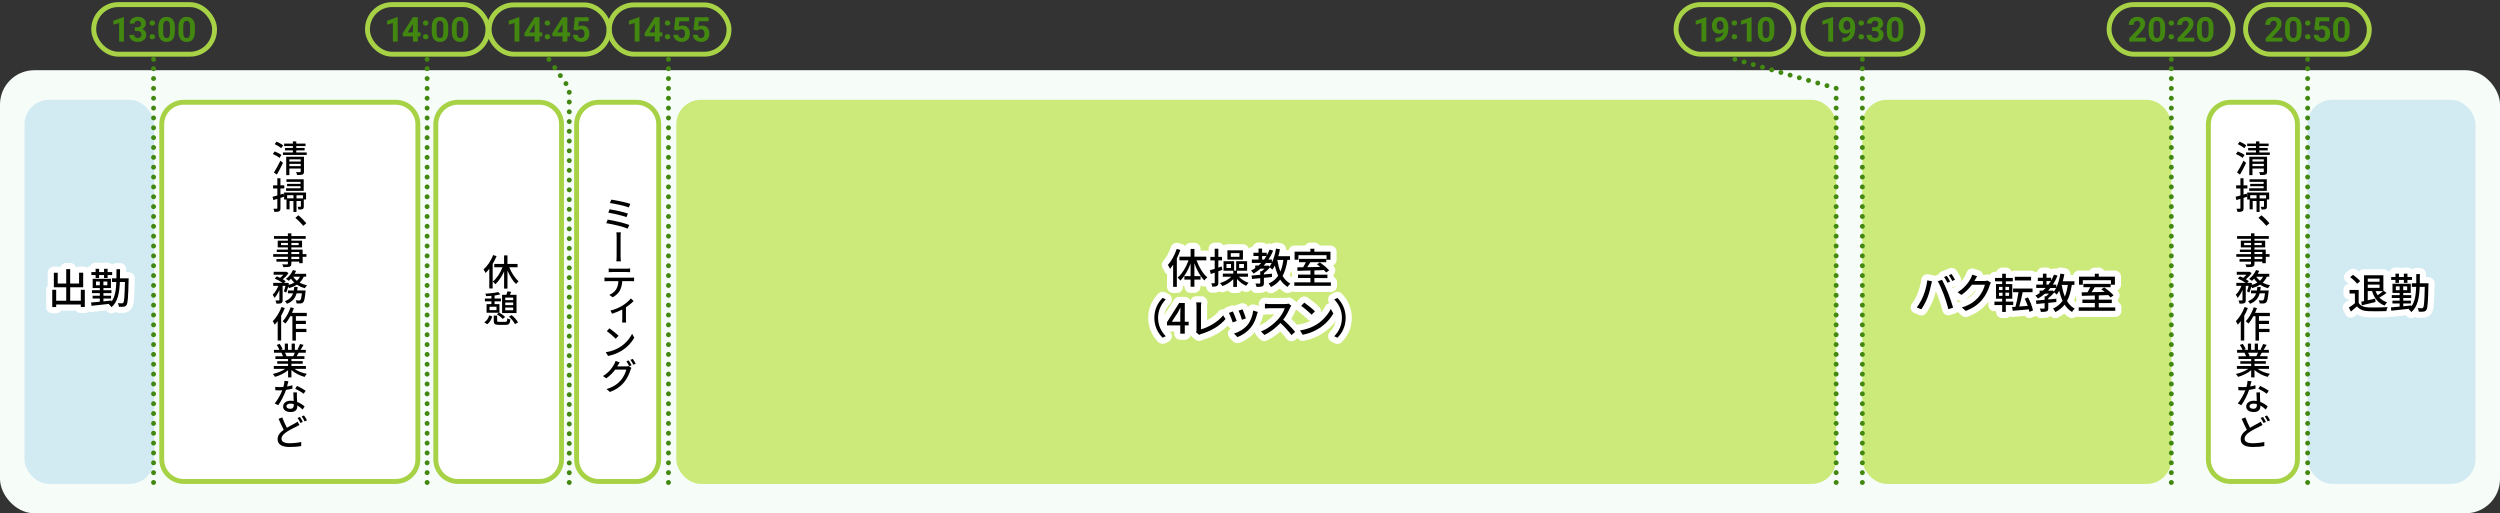 <?xml version="1.0" encoding="UTF-8"?>
<svg xmlns="http://www.w3.org/2000/svg" viewBox="0 0 1020 209.42">
  <rect x="0" y="0" width="1020" height="209.42" fill="#333333" stroke="none"/>
  <defs>
    <style>
      .cls-1 {
        stroke-dasharray: 0 4.02;
      }

      .cls-1, .cls-2, .cls-3, .cls-4, .cls-5, .cls-6, .cls-7 {
        fill: none;
      }

      .cls-1, .cls-2, .cls-3, .cls-4, .cls-5, .cls-7 {
        stroke-linecap: round;
      }

      .cls-1, .cls-2, .cls-3, .cls-4, .cls-6, .cls-7 {
        stroke-width: 2px;
      }

      .cls-1, .cls-2, .cls-3, .cls-4, .cls-7 {
        stroke: #418710;
        stroke-miterlimit: 10;
      }

      .cls-8 {
        fill: #f6fcf8;
      }

      .cls-3 {
        stroke-dasharray: 0 4.02;
      }

      .cls-9 {
        fill: #a7d246;
      }

      .cls-10 {
        fill: #418710;
      }

      .cls-11 {
        fill: rgba(175, 219, 239, .5);
      }

      .cls-4 {
        stroke-dasharray: 0 3.98;
      }

      .cls-12 {
        fill: #ccea7a;
      }

      .cls-13 {
        fill: #fff;
      }

      .cls-5 {
        stroke: #fff;
        stroke-linejoin: round;
        stroke-width: 5px;
      }

      .cls-6 {
        stroke: #a7d246;
      }

      .cls-7 {
        stroke-dasharray: 0 3.91;
      }
    </style>
  </defs>
  <g id="_背景" data-name="背景">
    <rect class="cls-8" y="28.65" width="1020" height="180.77" rx="14" ry="14"/>
  </g>
  <g id="bg">
    <rect class="cls-11" x="10" y="40.73" width="52.85" height="156.7" rx="10" ry="10"/>
    <rect class="cls-11" x="941.51" y="40.73" width="68.49" height="156.7" rx="10" ry="10"/>
    <rect class="cls-12" x="275.93" y="40.73" width="473.23" height="156.7" rx="10" ry="10"/>
    <rect class="cls-12" x="759.84" y="40.73" width="126.06" height="156.7" rx="10" ry="10"/>
    <g>
      <rect class="cls-13" x="177.8" y="41.73" width="51.3" height="154.7" rx="9" ry="9"/>
      <path class="cls-9" d="M220.1,42.73c4.41,0,8,3.59,8,8v136.7c0,4.41-3.59,8-8,8h-33.3c-4.41,0-8-3.59-8-8V50.73c0-4.41,3.59-8,8-8h33.3M220.1,40.73h-33.3c-5.52,0-10,4.48-10,10v136.7c0,5.52,4.48,10,10,10h33.3c5.52,0,10-4.48,10-10V50.73c0-5.52-4.48-10-10-10h0Z"/>
    </g>
    <g>
      <rect class="cls-13" x="235.26" y="41.73" width="33.49" height="154.7" rx="9" ry="9"/>
      <path class="cls-9" d="M259.75,42.73c4.41,0,8,3.59,8,8v136.7c0,4.41-3.59,8-8,8h-15.49c-4.41,0-8-3.59-8-8V50.73c0-4.41,3.59-8,8-8h15.49M259.75,40.73h-15.49c-5.52,0-10,4.48-10,10v136.7c0,5.52,4.48,10,10,10h15.49c5.52,0,10-4.48,10-10V50.73c0-5.52-4.48-10-10-10h0Z"/>
    </g>
    <g>
      <rect class="cls-13" x="901.02" y="41.73" width="36.33" height="154.7" rx="9" ry="9"/>
      <path class="cls-9" d="M928.35,42.73c4.41,0,8,3.59,8,8v136.7c0,4.41-3.59,8-8,8h-18.33c-4.41,0-8-3.59-8-8V50.73c0-4.41,3.59-8,8-8h18.33M928.35,40.73h-18.33c-5.52,0-10,4.48-10,10v136.7c0,5.52,4.48,10,10,10h18.33c5.52,0,10-4.48,10-10V50.73c0-5.52-4.48-10-10-10h0Z"/>
    </g>
    <g>
      <rect class="cls-13" x="65.99" y="41.73" width="104.5" height="154.7" rx="9" ry="9"/>
      <path class="cls-9" d="M161.49,42.73c4.41,0,8,3.59,8,8v136.7c0,4.41-3.59,8-8,8h-86.5c-4.41,0-8-3.59-8-8V50.73c0-4.41,3.59-8,8-8h86.5M161.49,40.73h-86.5c-5.52,0-10,4.48-10,10v136.7c0,5.52,4.48,10,10,10h86.5c5.52,0,10-4.48,10-10V50.73c0-5.52-4.48-10-10-10h0Z"/>
    </g>
  </g>
  <g id="_時間_コピペ_" data-name="時間（コピペ）">
    <g>
      <rect class="cls-6" x="38.25" y="1.88" width="49.28" height="20.23" rx="10" ry="10"/>
      <g>
        <path class="cls-10" d="M50.58,16.97h-1.98v-7.62l-2.36.73v-1.61l4.12-1.48h.21v9.97Z"/>
        <path class="cls-10" d="M55.04,11.12h1.05c.5,0,.87-.12,1.11-.38s.36-.58.36-1-.12-.71-.36-.94-.57-.33-.99-.33c-.38,0-.69.1-.95.31-.26.21-.38.48-.38.81h-1.98c0-.52.14-.99.42-1.4.28-.41.67-.74,1.18-.97s1.06-.35,1.66-.35c1.05,0,1.88.25,2.47.76.6.5.9,1.2.9,2.08,0,.46-.14.88-.42,1.26s-.64.68-1.09.88c.56.2.98.5,1.25.9s.41.88.41,1.42c0,.88-.32,1.59-.97,2.13s-1.5.8-2.56.8c-.99,0-1.81-.26-2.44-.79s-.95-1.22-.95-2.08h1.98c0,.37.14.68.42.92s.63.36,1.04.36c.47,0,.84-.12,1.1-.37.27-.25.4-.58.4-.99,0-.99-.55-1.49-1.64-1.49h-1.05v-1.54Z"/>
        <path class="cls-10" d="M61.01,9.4c0-.31.11-.57.32-.77s.48-.29.8-.29.59.1.8.29.32.45.32.77-.1.56-.31.75c-.21.19-.48.29-.81.29s-.59-.1-.8-.29c-.21-.19-.31-.45-.31-.75ZM61.01,15c0-.31.11-.57.32-.77s.48-.29.8-.29.59.1.8.29.32.45.32.77-.1.56-.31.76c-.21.19-.48.29-.81.29s-.59-.1-.8-.29c-.21-.19-.31-.45-.31-.76Z"/>
        <path class="cls-10" d="M71.34,12.86c0,1.38-.28,2.43-.85,3.16s-1.4,1.09-2.5,1.09-1.91-.36-2.49-1.07-.87-1.74-.88-3.08v-1.83c0-1.39.29-2.45.86-3.17s1.41-1.08,2.49-1.08,1.91.36,2.49,1.07c.57.71.87,1.74.88,3.07v1.83ZM69.36,10.84c0-.83-.11-1.43-.34-1.8s-.58-.56-1.06-.56-.81.18-1.03.54-.34.92-.35,1.68v2.42c0,.81.11,1.42.33,1.81s.58.59,1.06.59.83-.19,1.05-.57c.21-.38.33-.96.33-1.74v-2.37Z"/>
        <path class="cls-10" d="M79.53,12.86c0,1.38-.28,2.43-.85,3.16s-1.4,1.09-2.5,1.09-1.91-.36-2.49-1.07-.87-1.74-.88-3.08v-1.83c0-1.39.29-2.45.86-3.17s1.41-1.08,2.49-1.08,1.91.36,2.49,1.07c.57.71.87,1.74.88,3.07v1.83ZM77.55,10.84c0-.83-.11-1.43-.34-1.8s-.58-.56-1.06-.56-.81.18-1.03.54-.34.92-.35,1.68v2.42c0,.81.11,1.42.33,1.81s.58.59,1.06.59.83-.19,1.05-.57c.21-.38.33-.96.33-1.74v-2.37Z"/>
      </g>
    </g>
    <g>
      <rect class="cls-6" x="248.6" y="2" width="48.83" height="20.1" rx="10" ry="10"/>
      <g>
        <path class="cls-10" d="M260.93,16.97h-1.98v-7.62l-2.36.73v-1.61l4.12-1.48h.21v9.97Z"/>
        <path class="cls-10" d="M269.13,13.23h1.13v1.59h-1.13v2.15h-1.98v-2.15h-4.08l-.09-1.24,4.15-6.56h2v6.21ZM264.95,13.23h2.2v-3.51l-.13.23-2.07,3.29Z"/>
        <path class="cls-10" d="M271.22,9.4c0-.31.11-.57.32-.77s.48-.29.8-.29.59.1.8.29.32.45.32.77-.1.56-.31.75c-.21.19-.48.29-.81.29s-.59-.1-.8-.29c-.21-.19-.31-.45-.31-.75ZM271.22,15c0-.31.11-.57.32-.77s.48-.29.8-.29.59.1.8.29.32.45.32.77-.1.56-.31.76c-.21.19-.48.29-.81.29s-.59-.1-.8-.29c-.21-.19-.31-.45-.31-.76Z"/>
        <path class="cls-10" d="M275,12.08l.57-5.06h5.58v1.65h-3.96l-.25,2.14c.47-.25.97-.38,1.5-.38.95,0,1.69.29,2.23.88s.81,1.41.81,2.47c0,.64-.14,1.22-.41,1.73-.27.51-.66.9-1.17,1.18-.51.28-1.1.42-1.79.42-.6,0-1.16-.12-1.67-.37-.52-.24-.92-.59-1.22-1.03s-.46-.95-.48-1.51h1.96c.04.42.19.74.43.97.25.23.57.34.97.34.45,0,.79-.16,1.03-.48.24-.32.36-.78.36-1.36s-.14-1-.42-1.3-.67-.45-1.18-.45c-.47,0-.85.12-1.14.37l-.19.18-1.57-.39Z"/>
        <path class="cls-10" d="M282.95,12.08l.57-5.06h5.58v1.65h-3.96l-.25,2.14c.47-.25.97-.38,1.5-.38.95,0,1.69.29,2.23.88s.81,1.41.81,2.47c0,.64-.14,1.22-.41,1.73-.27.51-.66.9-1.17,1.18-.51.28-1.1.42-1.79.42-.6,0-1.16-.12-1.67-.37-.52-.24-.92-.59-1.22-1.03s-.46-.95-.48-1.51h1.96c.04.42.19.74.43.97.25.23.57.34.97.34.45,0,.79-.16,1.03-.48.24-.32.36-.78.36-1.36s-.14-1-.42-1.3-.67-.45-1.18-.45c-.47,0-.85.12-1.14.37l-.19.18-1.57-.39Z"/>
      </g>
    </g>
    <g>
      <rect class="cls-6" x="735.59" y="1.88" width="48.98" height="20.23" rx="10" ry="10"/>
      <g>
        <path class="cls-10" d="M747.92,16.97h-1.98v-7.62l-2.36.73v-1.61l4.12-1.48h.21v9.97Z"/>
        <path class="cls-10" d="M754.89,12.99c-.52.51-1.12.76-1.8.76-.88,0-1.58-.3-2.11-.91-.53-.6-.79-1.42-.79-2.44,0-.65.14-1.25.43-1.79.29-.54.68-.97,1.19-1.27.51-.3,1.08-.46,1.72-.46s1.24.16,1.75.49c.51.33.91.8,1.19,1.42.28.62.43,1.32.43,2.11v.73c0,1.66-.41,2.96-1.24,3.91-.83.95-1.99,1.45-3.51,1.52h-.49s0-1.64,0-1.64h.44c1.72-.08,2.65-.89,2.79-2.43ZM753.57,12.24c.32,0,.59-.08.82-.25.23-.16.4-.36.52-.59v-.81c0-.67-.13-1.19-.38-1.56-.26-.37-.6-.55-1.03-.55-.4,0-.72.18-.98.54-.26.36-.38.82-.38,1.36s.12.99.37,1.34c.25.35.6.52,1.05.52Z"/>
        <path class="cls-10" d="M758.26,9.4c0-.31.11-.57.32-.77s.48-.29.8-.29.59.1.8.29.32.45.32.77-.1.56-.31.75c-.21.19-.48.29-.81.29s-.59-.1-.8-.29c-.21-.19-.31-.45-.31-.75ZM758.26,15c0-.31.11-.57.32-.77s.48-.29.8-.29.59.1.8.29.32.45.32.77-.1.56-.31.76c-.21.19-.48.29-.81.29s-.59-.1-.8-.29c-.21-.19-.31-.45-.31-.76Z"/>
        <path class="cls-10" d="M763.84,11.12h1.05c.5,0,.87-.12,1.11-.38.24-.25.36-.58.36-1s-.12-.71-.36-.94-.57-.33-.99-.33c-.38,0-.69.1-.95.31-.25.21-.38.48-.38.81h-1.98c0-.52.14-.99.42-1.4.28-.41.67-.74,1.18-.97.5-.23,1.06-.35,1.66-.35,1.05,0,1.88.25,2.47.76.6.5.9,1.2.9,2.08,0,.46-.14.88-.42,1.26-.28.38-.64.68-1.09.88.56.2.98.5,1.25.9.28.4.41.88.41,1.42,0,.88-.32,1.59-.97,2.13-.65.53-1.5.8-2.56.8-.99,0-1.81-.26-2.44-.79-.63-.52-.95-1.22-.95-2.08h1.98c0,.37.14.68.42.92s.62.36,1.04.36c.47,0,.84-.12,1.1-.37.27-.25.4-.58.4-.99,0-.99-.55-1.49-1.64-1.49h-1.05v-1.54Z"/>
        <path class="cls-10" d="M776.57,12.86c0,1.38-.28,2.43-.85,3.16-.57.73-1.4,1.09-2.5,1.09s-1.91-.36-2.49-1.07-.87-1.74-.88-3.08v-1.83c0-1.39.29-2.45.87-3.17.58-.72,1.41-1.08,2.49-1.08s1.91.36,2.49,1.07c.57.71.87,1.74.88,3.07v1.83ZM774.59,10.84c0-.83-.11-1.43-.34-1.8s-.58-.56-1.06-.56-.81.18-1.03.54c-.22.36-.34.92-.35,1.68v2.42c0,.81.11,1.42.33,1.81.22.39.58.59,1.06.59s.83-.19,1.05-.57c.21-.38.33-.96.33-1.74v-2.37Z"/>
      </g>
    </g>
    <g>
      <rect class="cls-6" x="683.84" y="1.88" width="48.07" height="20.23" rx="10" ry="10"/>
      <g>
        <path class="cls-10" d="M696.18,16.97h-1.98v-7.62l-2.36.73v-1.61l4.12-1.48h.21v9.97Z"/>
        <path class="cls-10" d="M703.14,12.99c-.51.51-1.12.76-1.8.76-.88,0-1.58-.3-2.11-.91-.53-.6-.79-1.42-.79-2.44,0-.65.14-1.25.43-1.79.28-.54.68-.97,1.19-1.27.51-.3,1.08-.46,1.72-.46s1.24.16,1.75.49c.51.33.91.8,1.19,1.42.28.62.43,1.32.43,2.11v.73c0,1.66-.41,2.96-1.24,3.91-.82.95-1.99,1.45-3.51,1.52h-.49s0-1.64,0-1.64h.44c1.72-.08,2.65-.89,2.79-2.43ZM701.82,12.24c.32,0,.59-.08.82-.25.23-.16.4-.36.52-.59v-.81c0-.67-.13-1.19-.38-1.56-.25-.37-.6-.55-1.03-.55-.4,0-.72.18-.98.54-.25.36-.38.82-.38,1.36s.12.99.37,1.34c.25.35.6.52,1.05.52Z"/>
        <path class="cls-10" d="M706.51,9.4c0-.31.11-.57.32-.77s.48-.29.8-.29.59.1.8.29.32.45.32.77-.11.56-.31.75c-.21.19-.48.29-.81.29s-.59-.1-.8-.29c-.21-.19-.31-.45-.31-.75ZM706.51,15c0-.31.11-.57.32-.77s.48-.29.8-.29.59.1.8.29.32.45.32.77-.11.56-.31.76c-.21.19-.48.29-.81.29s-.59-.1-.8-.29c-.21-.19-.31-.45-.31-.76Z"/>
        <path class="cls-10" d="M714.66,16.97h-1.98v-7.62l-2.36.73v-1.61l4.12-1.48h.21v9.97Z"/>
        <path class="cls-10" d="M723.91,12.86c0,1.38-.28,2.43-.85,3.16-.57.73-1.4,1.09-2.5,1.09s-1.91-.36-2.49-1.07-.87-1.74-.88-3.08v-1.83c0-1.39.29-2.45.87-3.17.58-.72,1.41-1.08,2.49-1.08s1.91.36,2.49,1.07c.57.71.87,1.74.88,3.07v1.83ZM721.93,10.84c0-.83-.11-1.43-.34-1.8s-.58-.56-1.06-.56-.81.18-1.03.54c-.22.36-.34.92-.35,1.68v2.42c0,.81.11,1.42.33,1.81.22.39.58.59,1.06.59s.83-.19,1.05-.57c.21-.38.33-.96.33-1.74v-2.37Z"/>
      </g>
    </g>
    <g>
      <line class="cls-2" x1="62.65" y1="196.85" x2="62.65" y2="196.85"/>
      <line class="cls-3" x1="62.65" y1="192.84" x2="62.65" y2="26.21"/>
      <line class="cls-2" x1="62.65" y1="24.2" x2="62.65" y2="24.2"/>
    </g>
    <g>
      <line class="cls-2" x1="272.74" y1="196.85" x2="272.74" y2="196.85"/>
      <line class="cls-3" x1="272.74" y1="192.84" x2="272.74" y2="26.21"/>
      <line class="cls-2" x1="272.74" y1="24.2" x2="272.74" y2="24.2"/>
    </g>
    <g>
      <line class="cls-2" x1="759.84" y1="196.85" x2="759.84" y2="196.85"/>
      <line class="cls-3" x1="759.84" y1="192.84" x2="759.84" y2="26.21"/>
      <line class="cls-2" x1="759.84" y1="24.2" x2="759.84" y2="24.2"/>
    </g>
    <g>
      <line class="cls-2" x1="885.9" y1="196.85" x2="885.9" y2="196.85"/>
      <line class="cls-3" x1="885.9" y1="192.84" x2="885.9" y2="26.21"/>
      <line class="cls-2" x1="885.9" y1="24.2" x2="885.9" y2="24.2"/>
    </g>
    <g>
      <rect class="cls-6" x="860.52" y="1.88" width="50.56" height="20.23" rx="10" ry="10"/>
      <g>
        <path class="cls-10" d="M875.54,16.97h-6.82v-1.35l3.22-3.43c.44-.48.77-.9.98-1.26.21-.36.32-.7.32-1.03,0-.44-.11-.79-.33-1.04-.22-.25-.54-.38-.96-.38-.45,0-.8.15-1.06.46-.26.31-.39.71-.39,1.21h-1.98c0-.61.14-1.16.43-1.66.29-.5.7-.89,1.23-1.18.53-.29,1.13-.43,1.8-.43,1.03,0,1.82.25,2.39.74.57.49.85,1.19.85,2.08,0,.49-.13.99-.38,1.5s-.69,1.11-1.31,1.78l-2.26,2.39h4.28v1.59Z"/>
        <path class="cls-10" d="M883.37,12.86c0,1.38-.29,2.43-.85,3.16s-1.4,1.09-2.5,1.09-1.91-.36-2.49-1.07-.87-1.74-.88-3.08v-1.83c0-1.39.29-2.45.87-3.17.58-.72,1.41-1.08,2.49-1.08s1.91.36,2.49,1.07c.57.71.87,1.74.88,3.07v1.83ZM881.39,10.84c0-.83-.11-1.43-.34-1.8-.22-.38-.58-.56-1.06-.56s-.81.18-1.03.54c-.22.36-.34.92-.35,1.68v2.42c0,.81.11,1.42.33,1.81.22.39.58.59,1.06.59s.83-.19,1.05-.57c.21-.38.33-.96.33-1.74v-2.37Z"/>
        <path class="cls-10" d="M884.76,9.4c0-.31.11-.57.32-.77.21-.2.48-.29.8-.29s.59.1.8.29c.21.2.32.45.32.77s-.11.56-.31.75c-.21.19-.48.29-.81.29s-.59-.1-.8-.29c-.21-.19-.31-.45-.31-.75ZM884.76,15c0-.31.11-.57.32-.77.21-.2.48-.29.8-.29s.59.1.8.29c.21.2.32.45.32.77s-.11.56-.31.76c-.21.19-.48.29-.81.29s-.59-.1-.8-.29c-.21-.19-.31-.45-.31-.76Z"/>
        <path class="cls-10" d="M895.27,16.97h-6.82v-1.35l3.22-3.43c.44-.48.77-.9.98-1.26.21-.36.32-.7.32-1.03,0-.44-.11-.79-.33-1.04-.22-.25-.54-.38-.96-.38-.45,0-.8.15-1.06.46-.26.31-.39.71-.39,1.21h-1.98c0-.61.14-1.16.43-1.66.29-.5.7-.89,1.23-1.18.53-.29,1.13-.43,1.8-.43,1.03,0,1.82.25,2.39.74.57.49.85,1.19.85,2.08,0,.49-.13.99-.38,1.5s-.69,1.11-1.31,1.78l-2.26,2.39h4.28v1.59Z"/>
        <path class="cls-10" d="M903.09,12.86c0,1.38-.28,2.43-.85,3.16s-1.4,1.09-2.5,1.09-1.91-.36-2.49-1.07-.87-1.74-.88-3.08v-1.83c0-1.39.29-2.45.86-3.17.58-.72,1.41-1.08,2.49-1.08s1.91.36,2.49,1.07c.57.71.87,1.74.88,3.07v1.83ZM901.11,10.84c0-.83-.11-1.43-.34-1.8-.23-.38-.58-.56-1.06-.56s-.81.18-1.03.54c-.22.36-.34.92-.35,1.68v2.42c0,.81.11,1.42.33,1.81.22.39.57.59,1.06.59s.83-.19,1.05-.57c.21-.38.33-.96.33-1.74v-2.37Z"/>
      </g>
    </g>
    <g>
      <rect class="cls-6" x="916.2" y="1.88" width="50.46" height="20.23" rx="10" ry="10"/>
      <g>
        <path class="cls-10" d="M931.22,16.97h-6.82v-1.35l3.22-3.43c.44-.48.77-.9.98-1.26s.32-.7.32-1.03c0-.44-.11-.79-.33-1.04-.22-.25-.54-.38-.96-.38-.45,0-.8.15-1.06.46-.26.31-.39.71-.39,1.21h-1.98c0-.61.14-1.16.43-1.66.29-.5.7-.89,1.23-1.18.53-.29,1.13-.43,1.8-.43,1.03,0,1.82.25,2.39.74s.85,1.19.85,2.08c0,.49-.13.99-.38,1.5-.25.51-.69,1.11-1.31,1.78l-2.26,2.39h4.28v1.59Z"/>
        <path class="cls-10" d="M939.04,12.86c0,1.38-.28,2.43-.85,3.16-.57.73-1.4,1.09-2.5,1.09s-1.91-.36-2.49-1.07-.87-1.74-.88-3.08v-1.83c0-1.39.29-2.45.87-3.17.58-.72,1.41-1.08,2.49-1.08s1.91.36,2.49,1.07c.57.71.87,1.74.88,3.07v1.83ZM937.06,10.84c0-.83-.11-1.43-.34-1.8s-.58-.56-1.06-.56-.81.18-1.03.54c-.22.36-.34.92-.35,1.68v2.42c0,.81.11,1.42.33,1.81.22.39.58.59,1.06.59s.83-.19,1.05-.57c.21-.38.33-.96.33-1.74v-2.37Z"/>
        <path class="cls-10" d="M940.44,9.4c0-.31.11-.57.32-.77s.48-.29.8-.29.59.1.8.29.32.45.32.77-.1.56-.31.75c-.21.19-.48.29-.81.29s-.59-.1-.8-.29c-.21-.19-.31-.45-.31-.75ZM940.44,15c0-.31.11-.57.32-.77s.48-.29.8-.29.59.1.8.29.32.45.32.77-.1.56-.31.76c-.21.19-.48.29-.81.29s-.59-.1-.8-.29c-.21-.19-.31-.45-.31-.76Z"/>
        <path class="cls-10" d="M944.22,12.08l.57-5.06h5.58v1.65h-3.96l-.25,2.14c.47-.25.97-.38,1.5-.38.95,0,1.69.29,2.23.88.54.59.81,1.41.81,2.47,0,.64-.14,1.22-.41,1.73-.27.51-.66.9-1.17,1.18-.51.28-1.1.42-1.79.42-.6,0-1.16-.12-1.67-.37-.51-.24-.92-.59-1.22-1.03-.3-.44-.46-.95-.48-1.51h1.96c.04.42.19.74.43.97.25.23.57.34.97.34.45,0,.79-.16,1.03-.48.24-.32.36-.78.36-1.36s-.14-1-.42-1.3c-.28-.3-.67-.45-1.18-.45-.47,0-.85.12-1.14.37l-.19.18-1.57-.39Z"/>
        <path class="cls-10" d="M958.65,12.86c0,1.38-.28,2.43-.85,3.16-.57.73-1.4,1.09-2.5,1.09s-1.91-.36-2.49-1.07-.87-1.74-.88-3.08v-1.83c0-1.39.29-2.45.87-3.17.58-.72,1.41-1.08,2.49-1.08s1.91.36,2.49,1.07c.57.71.87,1.74.88,3.07v1.83ZM956.68,10.84c0-.83-.11-1.43-.34-1.8s-.58-.56-1.06-.56-.81.18-1.03.54c-.22.36-.34.92-.35,1.68v2.42c0,.81.11,1.42.33,1.81.22.39.58.59,1.06.59s.83-.19,1.05-.57c.21-.38.33-.96.33-1.74v-2.37Z"/>
      </g>
    </g>
    <g>
      <line class="cls-2" x1="941.51" y1="196.85" x2="941.51" y2="196.85"/>
      <line class="cls-3" x1="941.51" y1="192.84" x2="941.51" y2="26.21"/>
      <line class="cls-2" x1="941.51" y1="24.2" x2="941.51" y2="24.2"/>
    </g>
    <g>
      <line class="cls-2" x1="749.15" y1="196.85" x2="749.15" y2="196.85"/>
      <line class="cls-1" x1="749.15" y1="192.83" x2="749.15" y2="38.03"/>
      <line class="cls-2" x1="749.15" y1="36.02" x2="749.15" y2="36.02"/>
      <line class="cls-7" x1="745.4" y1="34.95" x2="709.71" y2="24.74"/>
      <line class="cls-2" x1="707.83" y1="24.2" x2="707.83" y2="24.2"/>
    </g>
    <g>
      <rect class="cls-6" x="199.58" y="2" width="48.89" height="20.1" rx="10" ry="10"/>
      <g>
        <path class="cls-10" d="M211.91,16.97h-1.98v-7.62l-2.36.73v-1.61l4.12-1.48h.21v9.97Z"/>
        <path class="cls-10" d="M220.11,13.23h1.13v1.59h-1.13v2.15h-1.98v-2.15h-4.08l-.09-1.24,4.15-6.56h2v6.21ZM215.93,13.23h2.2v-3.51l-.13.23-2.07,3.29Z"/>
        <path class="cls-10" d="M222.2,9.4c0-.31.11-.57.32-.77s.48-.29.8-.29.59.1.8.29.32.45.32.77-.1.56-.31.75c-.21.19-.48.29-.81.29s-.59-.1-.8-.29c-.21-.19-.31-.45-.31-.75ZM222.2,15c0-.31.11-.57.32-.77s.48-.29.8-.29.59.1.8.29.32.45.32.77-.1.56-.31.76c-.21.19-.48.29-.81.29s-.59-.1-.8-.29c-.21-.19-.31-.45-.31-.76Z"/>
        <path class="cls-10" d="M231.48,13.23h1.13v1.59h-1.13v2.15h-1.98v-2.15h-4.08l-.09-1.24,4.15-6.56h2v6.21ZM227.31,13.23h2.2v-3.51l-.13.23-2.07,3.29Z"/>
        <path class="cls-10" d="M233.99,12.08l.57-5.06h5.58v1.65h-3.96l-.25,2.14c.47-.25.97-.38,1.5-.38.95,0,1.69.29,2.23.88s.81,1.41.81,2.47c0,.64-.14,1.22-.41,1.73-.27.51-.66.9-1.17,1.18-.51.28-1.1.42-1.79.42-.6,0-1.16-.12-1.67-.37-.52-.24-.92-.59-1.22-1.03s-.46-.95-.48-1.51h1.96c.04.42.19.74.43.97.25.23.57.34.97.34.45,0,.79-.16,1.03-.48.24-.32.36-.78.36-1.36s-.14-1-.42-1.3-.67-.45-1.18-.45c-.47,0-.85.12-1.14.37l-.19.18-1.57-.39Z"/>
      </g>
    </g>
    <g>
      <line class="cls-2" x1="232.26" y1="196.85" x2="232.26" y2="196.85"/>
      <polyline class="cls-4" points="232.26 192.87 232.26 36.02 225.09 25.83"/>
      <line class="cls-2" x1="223.94" y1="24.2" x2="223.94" y2="24.2"/>
    </g>
    <g>
      <rect class="cls-6" x="149.93" y="1.88" width="49.14" height="20.23" rx="10" ry="10"/>
      <g>
        <path class="cls-10" d="M162.27,16.97h-1.98v-7.62l-2.36.73v-1.61l4.12-1.48h.21v9.97Z"/>
        <path class="cls-10" d="M170.46,13.23h1.13v1.59h-1.13v2.15h-1.98v-2.15h-4.08l-.09-1.24,4.15-6.56h2v6.21ZM166.28,13.23h2.2v-3.51l-.13.23-2.07,3.29Z"/>
        <path class="cls-10" d="M172.55,9.4c0-.31.11-.57.32-.77s.48-.29.8-.29.59.1.8.29.32.45.32.77-.1.56-.31.75c-.21.19-.48.29-.81.29s-.59-.1-.8-.29c-.21-.19-.31-.45-.31-.75ZM172.55,15c0-.31.11-.57.32-.77s.48-.29.8-.29.59.1.8.29.32.45.32.77-.1.56-.31.76c-.21.19-.48.29-.81.29s-.59-.1-.8-.29c-.21-.19-.31-.45-.31-.76Z"/>
        <path class="cls-10" d="M182.88,12.86c0,1.38-.28,2.43-.85,3.16s-1.4,1.09-2.5,1.09-1.91-.36-2.49-1.07-.87-1.74-.88-3.08v-1.83c0-1.39.29-2.45.86-3.17s1.41-1.08,2.49-1.08,1.91.36,2.49,1.07c.57.71.87,1.74.88,3.07v1.83ZM180.9,10.84c0-.83-.11-1.43-.34-1.8s-.58-.56-1.06-.56-.81.18-1.03.54-.34.92-.35,1.68v2.42c0,.81.11,1.42.33,1.81s.58.59,1.06.59.83-.19,1.05-.57c.21-.38.33-.96.33-1.74v-2.37Z"/>
        <path class="cls-10" d="M191.07,12.86c0,1.38-.28,2.43-.85,3.16s-1.4,1.09-2.5,1.09-1.91-.36-2.49-1.07-.87-1.74-.88-3.08v-1.83c0-1.39.29-2.45.86-3.17s1.41-1.08,2.49-1.08,1.91.36,2.49,1.07c.57.71.87,1.74.88,3.07v1.83ZM189.1,10.84c0-.83-.11-1.43-.34-1.8s-.58-.56-1.06-.56-.81.18-1.03.54-.34.92-.35,1.68v2.42c0,.81.11,1.42.33,1.81s.58.59,1.06.59.83-.19,1.05-.57c.21-.38.33-.96.33-1.74v-2.37Z"/>
      </g>
    </g>
    <g>
      <line class="cls-2" x1="174.26" y1="196.85" x2="174.26" y2="196.85"/>
      <line class="cls-3" x1="174.26" y1="192.84" x2="174.26" y2="26.21"/>
      <line class="cls-2" x1="174.26" y1="24.2" x2="174.26" y2="24.2"/>
    </g>
  </g>
  <g id="_テキスト" data-name="テキスト">
    <g>
      <g>
        <path class="cls-5" d="M34.6,118.22v7.02h-1.63v-1h-10.05v1.04h-1.6v-7.05h1.6v4.47h4.1v-5.49h-5.05v-5.93h1.58v4.4h3.47v-5.88h1.61v5.88h3.64v-4.42h1.67v5.95h-5.3v5.49h4.33v-4.47h1.63Z"/>
        <path class="cls-5" d="M52.47,114.3c-.17,7.02-.32,9.42-.83,10.13-.34.49-.65.63-1.17.7-.46.08-1.19.07-1.95.03-.02-.42-.19-1.04-.43-1.46.71.07,1.38.07,1.67.07.25,0,.42-.05.56-.29.36-.44.53-2.57.66-8.43h-2.07c-.19,4.54-.85,8.07-3.4,10.28-.2-.36-.75-.9-1.09-1.12.1-.09.19-.17.27-.24-2.67.31-5.41.59-7.36.8l-.17-1.36c.99-.07,2.21-.19,3.57-.32v-1.29h-2.94v-1.14h2.94v-1.07h-3.2v-1.19h3.2v-.88h-2.92v-3.76h7.45v3.76h-3.06v.88h3.26v1.19h-3.26v1.07h3.11v1.14h-3.11v1.16c1.09-.12,2.19-.24,3.3-.36v.46c1.43-1.96,1.84-4.66,1.97-8.01h-1.77v-1.48h1.8c.02-1.17.02-2.43.02-3.74h1.46c0,1.31,0,2.55-.03,3.74h3.54v.73ZM39.01,112.22h-1.73v-1.21h1.73v-1.34h1.43v1.34h2.01v-1.34h1.46v1.34h1.85v1.21h-1.85v1.19h-1.46v-1.19h-2.01v1.19h-1.43v-1.19ZM40.72,116.39v-1.53h-1.55v1.53h1.55ZM43.8,114.86h-1.62v1.53h1.62v-1.53Z"/>
      </g>
      <g>
        <path d="M34.6,118.22v7.02h-1.63v-1h-10.05v1.04h-1.6v-7.05h1.6v4.47h4.1v-5.49h-5.05v-5.93h1.58v4.4h3.47v-5.88h1.61v5.88h3.64v-4.42h1.67v5.95h-5.3v5.49h4.33v-4.47h1.63Z"/>
        <path d="M52.47,114.3c-.17,7.02-.32,9.42-.83,10.13-.34.49-.65.63-1.17.7-.46.08-1.19.07-1.95.03-.02-.42-.19-1.04-.43-1.46.71.07,1.38.07,1.67.07.25,0,.42-.05.56-.29.36-.44.53-2.57.66-8.43h-2.07c-.19,4.54-.85,8.07-3.4,10.28-.2-.36-.75-.9-1.09-1.12.1-.09.19-.17.27-.24-2.67.31-5.41.59-7.36.8l-.17-1.36c.99-.07,2.21-.19,3.57-.32v-1.29h-2.94v-1.14h2.94v-1.07h-3.2v-1.19h3.2v-.88h-2.92v-3.76h7.45v3.76h-3.06v.88h3.26v1.19h-3.26v1.07h3.11v1.14h-3.11v1.16c1.09-.12,2.19-.24,3.3-.36v.46c1.43-1.96,1.84-4.66,1.97-8.01h-1.77v-1.48h1.8c.02-1.17.02-2.43.02-3.74h1.46c0,1.31,0,2.55-.03,3.74h3.54v.73ZM39.01,112.22h-1.73v-1.21h1.73v-1.34h1.43v1.34h2.01v-1.34h1.46v1.34h1.85v1.21h-1.85v1.19h-1.46v-1.19h-2.01v1.19h-1.43v-1.19ZM40.72,116.39v-1.53h-1.55v1.53h1.55ZM43.8,114.86h-1.62v1.53h1.62v-1.53Z"/>
      </g>
    </g>
    <g>
      <g>
        <path class="cls-5" d="M962.36,123.64c.75,1.17,2.14,1.72,4.01,1.79,1.89.07,5.66.02,7.79-.12-.19.37-.44,1.12-.53,1.62-1.92.08-5.34.12-7.28.03-2.16-.08-3.62-.65-4.69-1.95-.8.7-1.61,1.38-2.5,2.11l-.82-1.63c.76-.48,1.67-1.1,2.46-1.75v-3.99h-2.18v-1.46h3.72v5.37ZM961.68,115.77c-.53-.8-1.75-1.94-2.82-2.69l1.17-.95c1.05.73,2.33,1.79,2.91,2.58l-1.26,1.05ZM963.4,123.08c.34-.07.71-.14,1.12-.22v-10.54h7.89v6.34l.08-.07,1.22.95c-.92.66-1.99,1.36-2.91,1.85.82.88,1.87,1.56,3.14,1.95-.34.32-.78.92-1,1.34-2.63-.97-4.25-3.06-5.15-5.92h-1.75v3.76c.97-.2,2.01-.44,3.04-.68l.12,1.38c-1.94.49-3.98.97-5.54,1.34l-.27-1.5ZM966.05,113.68v1.26h4.81v-1.26h-4.81ZM970.86,117.44v-1.31h-4.81v1.31h4.81ZM969.25,118.78c.22.59.49,1.16.83,1.67.75-.49,1.6-1.14,2.21-1.67h-3.04Z"/>
        <path class="cls-5" d="M990.8,116.3c-.17,7.02-.32,9.42-.83,10.13-.34.49-.65.63-1.17.7-.46.08-1.19.07-1.95.03-.02-.42-.19-1.04-.43-1.46.71.07,1.38.07,1.67.07.25,0,.42-.05.56-.29.36-.44.53-2.57.66-8.43h-2.07c-.19,4.54-.85,8.07-3.4,10.28-.2-.36-.75-.9-1.09-1.12.1-.09.19-.17.27-.24-2.67.31-5.41.59-7.36.8l-.17-1.36c.99-.07,2.21-.19,3.57-.32v-1.29h-2.94v-1.14h2.94v-1.07h-3.2v-1.19h3.2v-.88h-2.92v-3.76h7.45v3.76h-3.06v.88h3.26v1.19h-3.26v1.07h3.11v1.14h-3.11v1.16c1.09-.12,2.19-.24,3.3-.36v.46c1.43-1.96,1.84-4.66,1.97-8.01h-1.77v-1.48h1.8c.02-1.17.02-2.43.02-3.74h1.46c0,1.31,0,2.55-.03,3.74h3.54v.73ZM977.34,114.22h-1.73v-1.21h1.73v-1.34h1.43v1.34h2.01v-1.34h1.46v1.34h1.85v1.21h-1.85v1.19h-1.46v-1.19h-2.01v1.19h-1.43v-1.19ZM979.06,118.39v-1.53h-1.55v1.53h1.55ZM982.13,116.86h-1.62v1.53h1.62v-1.53Z"/>
      </g>
      <g>
        <path d="M962.36,123.64c.75,1.17,2.14,1.72,4.01,1.79,1.89.07,5.66.02,7.79-.12-.19.37-.44,1.12-.53,1.62-1.92.08-5.34.12-7.28.03-2.16-.08-3.62-.65-4.69-1.95-.8.7-1.61,1.38-2.5,2.11l-.82-1.63c.76-.48,1.67-1.1,2.46-1.75v-3.99h-2.18v-1.46h3.72v5.37ZM961.68,115.77c-.53-.8-1.75-1.94-2.82-2.69l1.17-.95c1.05.73,2.33,1.79,2.91,2.58l-1.26,1.05ZM963.4,123.08c.34-.07.71-.14,1.12-.22v-10.54h7.89v6.34l.08-.07,1.22.95c-.92.66-1.99,1.36-2.91,1.85.82.88,1.87,1.56,3.14,1.95-.34.32-.78.92-1,1.34-2.63-.97-4.25-3.06-5.15-5.92h-1.75v3.76c.97-.2,2.01-.44,3.04-.68l.12,1.38c-1.94.49-3.98.97-5.54,1.34l-.27-1.5ZM966.05,113.68v1.26h4.81v-1.26h-4.81ZM970.86,117.44v-1.31h-4.81v1.31h4.81ZM969.25,118.78c.22.59.49,1.16.83,1.67.75-.49,1.6-1.14,2.21-1.67h-3.04Z"/>
        <path d="M990.8,116.3c-.17,7.02-.32,9.42-.83,10.13-.34.49-.65.63-1.17.7-.46.08-1.19.07-1.95.03-.02-.42-.19-1.04-.43-1.46.71.07,1.38.07,1.67.07.25,0,.42-.05.56-.29.36-.44.53-2.57.66-8.43h-2.07c-.19,4.54-.85,8.07-3.4,10.28-.2-.36-.75-.9-1.09-1.12.1-.09.19-.17.27-.24-2.67.31-5.41.59-7.36.8l-.17-1.36c.99-.07,2.21-.19,3.57-.32v-1.29h-2.94v-1.14h2.94v-1.07h-3.2v-1.19h3.2v-.88h-2.92v-3.76h7.45v3.76h-3.06v.88h3.26v1.19h-3.26v1.07h3.11v1.14h-3.11v1.16c1.09-.12,2.19-.24,3.3-.36v.46c1.43-1.96,1.84-4.66,1.97-8.01h-1.77v-1.48h1.8c.02-1.17.02-2.43.02-3.74h1.46c0,1.31,0,2.55-.03,3.74h3.54v.73ZM977.34,114.22h-1.73v-1.21h1.73v-1.34h1.43v1.34h2.01v-1.34h1.46v1.34h1.85v1.21h-1.85v1.19h-1.46v-1.19h-2.01v1.19h-1.43v-1.19ZM979.06,118.39v-1.53h-1.55v1.53h1.55ZM982.13,116.86h-1.62v1.53h1.62v-1.53Z"/>
      </g>
    </g>
    <g>
      <g>
        <path class="cls-5" d="M481.58,101.98c-.37,1.16-.88,2.31-1.43,3.43v11.63h-1.51v-9.01c-.42.61-.83,1.16-1.26,1.67-.15-.37-.61-1.24-.88-1.6,1.46-1.6,2.79-4.08,3.6-6.54l1.48.42ZM488.19,106.22c.97,2.74,2.63,5.47,4.39,6.95-.39.29-.92.83-1.21,1.26-1.6-1.58-3.06-4.23-4.06-7v5.22h2.52v1.43h-2.52v2.91h-1.55v-2.91h-2.53v-1.43h2.53v-5.12c-1.04,2.79-2.52,5.35-4.18,6.95-.24-.39-.78-.93-1.12-1.21,1.8-1.5,3.47-4.27,4.47-7.05h-3.72v-1.5h4.56v-3.16h1.55v3.16h4.86v1.5h-3.98Z"/>
        <path class="cls-5" d="M497.08,110.69v4.61c0,.73-.14,1.14-.56,1.36-.41.25-1,.31-1.9.31-.05-.39-.24-1.02-.41-1.41.51.02.99,0,1.14,0,.19,0,.25-.05.25-.26v-4.06c-.56.2-1.1.41-1.6.56l-.39-1.51c.58-.17,1.24-.37,1.99-.61v-3.43h-1.78v-1.46h1.78v-3.3h1.48v3.3h1.5v1.46h-1.5v2.91l1.38-.46.24,1.39-1.61.61ZM505.48,112.93c1,1.05,2.52,1.99,3.94,2.46-.32.29-.77.83-1,1.22-1.33-.58-2.72-1.61-3.74-2.79v3.26h-1.51v-3.16c-1.21,1.22-2.8,2.24-4.42,2.8-.24-.36-.68-.92-1-1.22,1.72-.49,3.47-1.45,4.59-2.58h-3.43v-1.29h4.27v-1.16h-3.98v-3.89h4.32v3.86h.83v-3.86h4.47v3.89h-4.13v1.16h4.47v1.29h-3.67ZM502.25,107.71h-1.85v1.63h1.85v-1.63ZM507.12,105.91h-6.34v-3.77h6.34v3.77ZM505.7,103.29h-3.54v1.48h3.54v-1.48ZM505.58,109.34h1.94v-1.63h-1.94v1.63Z"/>
        <path class="cls-5" d="M525.26,106.04c-.39,2.62-.99,4.79-1.97,6.56.82,1.34,1.85,2.43,3.16,3.11-.36.31-.87.93-1.1,1.36-1.24-.73-2.23-1.75-3.03-2.99-.97,1.24-2.19,2.24-3.77,3.04-.17-.36-.63-1.1-.93-1.43,1.68-.76,2.94-1.82,3.86-3.18-.56-1.24-1-2.63-1.36-4.15-.31.59-.65,1.16-1,1.63-.19-.22-.63-.61-.99-.9-.68.85-1.62,1.7-2.46,2.35v.53l3.28-.31v1.36c-1.09.12-2.19.22-3.28.34v2.12c0,.73-.12,1.12-.66,1.34-.51.2-1.26.24-2.35.24-.05-.41-.27-1-.46-1.38.76.02,1.48.02,1.7.02s.27-.07.27-.26v-1.95c-1.24.14-2.4.24-3.35.34l-.19-1.41c.99-.08,2.21-.19,3.54-.31v-1.43h.61c.39-.31.8-.7,1.16-1.07h-1.63c-.88.76-1.84,1.43-2.84,2.01-.19-.32-.77-.92-1.07-1.21.61-.31,1.19-.65,1.73-1.02v-1.04h1.34c.39-.34.76-.7,1.12-1.07h-3.84v-1.38h2.72v-1.45h-2.07v-1.34h2.07v-1.67h1.46v1.67h1.9v1.14c.44-.76.83-1.56,1.16-2.41l1.46.42c-.53,1.31-1.17,2.53-1.9,3.64h1.38v1.24c.78-1.61,1.34-3.64,1.67-5.71l1.61.27c-.17.97-.39,1.92-.65,2.84h4.76v1.48h-1.05ZM515.75,105.93c.34-.46.66-.94.97-1.45h-1.78v1.45h.82ZM517.36,108.29l.61.46c.32-.42.61-.92.88-1.44h-2.33c-.29.37-.59.73-.92,1.07h1.48l.27-.08ZM521.13,106.04c.29,1.72.7,3.33,1.27,4.76.58-1.36.97-2.94,1.22-4.76h-2.5Z"/>
        <path class="cls-5" d="M543,115.19v1.41h-14.92v-1.41h6.58v-1.77h-5.07v-1.38h5.07v-1.68c-1.99.05-3.84.1-5.29.15l-.07-1.44c.7,0,1.51-.02,2.38-.03.39-.63.8-1.39,1.12-2.07h-2.8v-1.36h11.12v1.36h-6.48c-.41.68-.85,1.41-1.29,2.04,1.68-.03,3.52-.08,5.35-.12-.46-.37-.93-.75-1.38-1.05l1.14-.78c1.36.92,3.04,2.29,3.84,3.25l-1.24.87c-.22-.29-.54-.63-.9-.99-1.29.05-2.62.08-3.89.14v1.73h5.32v1.38h-5.32v1.77h6.73ZM529.75,105.96h-1.55v-3.28h6.44v-1.21h1.61v1.21h6.58v3.28h-1.61v-1.85h-11.47v1.85Z"/>
        <path class="cls-5" d="M474.34,121.55l1.29.61c-1.85,1.94-3.13,4.39-3.13,7.51s1.27,5.58,3.13,7.51l-1.29.61c-1.94-1.96-3.37-4.67-3.37-8.12s1.43-6.17,3.37-8.13Z"/>
        <path class="cls-5" d="M481.55,132.77h-5.42v-1.31l4.98-7.85h2.28v7.65h1.58v1.51h-1.58v3.37h-1.84v-3.37ZM481.55,131.26v-3.28c0-.68.05-1.73.09-2.43h-.07c-.31.65-.65,1.29-1,1.94l-2.46,3.77h3.45Z"/>
        <path class="cls-5" d="M488.18,134.59v-9.5c0-.54-.07-1.33-.15-1.72h2.11c-.08.53-.14,1.14-.14,1.7v9.3c3.04-.82,6.9-3.03,9.04-5.71l.97,1.5c-2.26,2.77-5.78,4.83-9.91,6.1-.2.07-.53.15-.85.36l-1.26-1.07c.17-.34.19-.59.19-.95Z"/>
        <path class="cls-5" d="M504.57,130.95l-1.61.59c-.29-.9-1.17-3.21-1.55-3.88l1.6-.58c.39.78,1.24,2.92,1.56,3.86ZM512.85,128.3c-.46,1.82-1.19,3.62-2.38,5.13-1.56,2.01-3.67,3.38-5.59,4.11l-1.41-1.45c1.92-.54,4.16-1.84,5.58-3.59,1.17-1.46,2.02-3.67,2.26-5.81l1.87.59c-.15.42-.25.73-.32,1ZM508.32,129.9l-1.6.58c-.2-.8-.97-2.92-1.36-3.74l1.6-.53c.31.71,1.14,2.94,1.36,3.69Z"/>
        <path class="cls-5" d="M526.34,125.58c-.6,1.39-1.6,3.31-2.79,4.84,1.75,1.5,3.81,3.69,4.86,4.98l-1.5,1.33c-1.12-1.53-2.82-3.4-4.5-4.96-1.82,1.94-4.11,3.76-6.54,4.9l-1.38-1.45c2.75-1.05,5.3-3.09,6.99-4.98,1.16-1.29,2.29-3.16,2.7-4.49h-6.24c-.66,0-1.58.08-1.85.1v-1.92c.34.05,1.33.12,1.85.12h6.31c.63,0,1.19-.07,1.48-.17l1.1.82c-.12.17-.37.59-.49.88Z"/>
        <path class="cls-5" d="M537.05,132.46c2.74-1.68,4.86-4.23,5.9-6.41l1.04,1.85c-1.22,2.21-3.31,4.52-5.97,6.15-1.72,1.05-3.88,2.06-6.51,2.53l-1.14-1.75c2.84-.42,5.05-1.38,6.68-2.38ZM536.48,127.02l-1.34,1.38c-.88-.9-2.99-2.75-4.25-3.6l1.24-1.33c1.19.8,3.4,2.57,4.35,3.55Z"/>
        <path class="cls-5" d="M545.66,137.8l-1.29-.61c1.85-1.94,3.13-4.39,3.13-7.51s-1.27-5.58-3.13-7.51l1.29-.61c1.94,1.96,3.37,4.67,3.37,8.13s-1.43,6.17-3.37,8.12Z"/>
      </g>
      <g>
        <path d="M481.58,101.98c-.37,1.16-.88,2.31-1.43,3.43v11.63h-1.51v-9.01c-.42.61-.83,1.16-1.26,1.67-.15-.37-.61-1.24-.88-1.6,1.46-1.6,2.79-4.08,3.6-6.54l1.48.42ZM488.19,106.22c.97,2.74,2.63,5.47,4.39,6.95-.39.29-.92.83-1.21,1.26-1.6-1.58-3.06-4.23-4.06-7v5.22h2.52v1.43h-2.52v2.91h-1.55v-2.91h-2.53v-1.43h2.53v-5.12c-1.04,2.79-2.52,5.35-4.18,6.95-.24-.39-.78-.93-1.12-1.21,1.8-1.5,3.47-4.27,4.47-7.05h-3.72v-1.5h4.56v-3.16h1.55v3.16h4.86v1.5h-3.98Z"/>
        <path d="M497.08,110.69v4.61c0,.73-.14,1.14-.56,1.36-.41.25-1,.31-1.9.31-.05-.39-.24-1.02-.41-1.41.51.02.99,0,1.14,0,.19,0,.25-.05.25-.26v-4.06c-.56.2-1.1.41-1.6.56l-.39-1.51c.58-.17,1.24-.37,1.99-.61v-3.43h-1.78v-1.46h1.78v-3.3h1.48v3.3h1.5v1.46h-1.5v2.91l1.38-.46.24,1.39-1.61.61ZM505.48,112.93c1,1.05,2.52,1.99,3.94,2.46-.32.29-.77.83-1,1.22-1.33-.58-2.72-1.61-3.74-2.79v3.26h-1.51v-3.16c-1.21,1.22-2.8,2.24-4.42,2.8-.24-.36-.68-.92-1-1.22,1.72-.49,3.47-1.45,4.59-2.58h-3.43v-1.29h4.27v-1.16h-3.98v-3.89h4.32v3.86h.83v-3.86h4.47v3.89h-4.13v1.16h4.47v1.29h-3.67ZM502.25,107.71h-1.85v1.63h1.85v-1.63ZM507.12,105.91h-6.34v-3.77h6.34v3.77ZM505.7,103.29h-3.54v1.48h3.54v-1.48ZM505.58,109.34h1.94v-1.63h-1.94v1.63Z"/>
        <path d="M525.26,106.04c-.39,2.62-.99,4.79-1.97,6.56.82,1.34,1.85,2.43,3.16,3.11-.36.31-.87.93-1.1,1.36-1.24-.73-2.23-1.75-3.03-2.99-.97,1.24-2.19,2.24-3.77,3.04-.17-.36-.63-1.1-.93-1.43,1.68-.76,2.94-1.82,3.86-3.18-.56-1.24-1-2.63-1.36-4.15-.31.59-.65,1.16-1,1.63-.19-.22-.63-.61-.99-.9-.68.85-1.62,1.7-2.46,2.35v.53l3.28-.31v1.36c-1.09.12-2.19.22-3.28.34v2.12c0,.73-.12,1.12-.66,1.34-.51.2-1.26.24-2.35.24-.05-.41-.27-1-.46-1.38.76.02,1.48.02,1.7.02s.27-.07.27-.26v-1.95c-1.24.14-2.4.24-3.35.34l-.19-1.41c.99-.08,2.21-.19,3.54-.31v-1.43h.61c.39-.31.8-.7,1.16-1.07h-1.63c-.88.76-1.84,1.43-2.84,2.01-.19-.32-.77-.92-1.07-1.21.61-.31,1.19-.65,1.73-1.02v-1.04h1.34c.39-.34.76-.7,1.12-1.07h-3.84v-1.38h2.72v-1.45h-2.07v-1.34h2.07v-1.67h1.46v1.67h1.9v1.14c.44-.76.83-1.56,1.16-2.41l1.46.42c-.53,1.31-1.17,2.53-1.9,3.64h1.38v1.24c.78-1.61,1.34-3.64,1.67-5.71l1.61.27c-.17.97-.39,1.92-.65,2.84h4.76v1.48h-1.05ZM515.75,105.93c.34-.46.66-.94.97-1.45h-1.78v1.45h.82ZM517.36,108.29l.61.46c.32-.42.61-.92.88-1.44h-2.33c-.29.37-.59.73-.92,1.07h1.48l.27-.08ZM521.13,106.04c.29,1.72.7,3.33,1.27,4.76.58-1.36.97-2.94,1.22-4.76h-2.5Z"/>
        <path d="M543,115.19v1.41h-14.92v-1.41h6.58v-1.77h-5.07v-1.38h5.07v-1.68c-1.99.05-3.84.1-5.29.15l-.07-1.44c.7,0,1.51-.02,2.38-.03.39-.63.8-1.39,1.12-2.07h-2.8v-1.36h11.12v1.36h-6.48c-.41.68-.85,1.41-1.29,2.04,1.68-.03,3.52-.08,5.35-.12-.46-.37-.93-.75-1.38-1.05l1.14-.78c1.36.92,3.04,2.29,3.84,3.25l-1.24.87c-.22-.29-.54-.63-.9-.99-1.29.05-2.62.08-3.89.14v1.73h5.32v1.38h-5.32v1.77h6.73ZM529.75,105.96h-1.55v-3.28h6.44v-1.21h1.61v1.21h6.58v3.28h-1.61v-1.85h-11.47v1.85Z"/>
        <path d="M474.34,121.55l1.29.61c-1.85,1.94-3.13,4.39-3.13,7.51s1.27,5.58,3.13,7.51l-1.29.61c-1.94-1.96-3.37-4.67-3.37-8.12s1.43-6.17,3.37-8.13Z"/>
        <path d="M481.55,132.77h-5.42v-1.31l4.98-7.85h2.28v7.65h1.58v1.51h-1.58v3.37h-1.84v-3.37ZM481.55,131.26v-3.28c0-.68.05-1.73.09-2.43h-.07c-.31.65-.65,1.29-1,1.94l-2.46,3.77h3.45Z"/>
        <path d="M488.18,134.59v-9.5c0-.54-.07-1.33-.15-1.72h2.11c-.08.53-.14,1.14-.14,1.7v9.3c3.04-.82,6.9-3.03,9.04-5.71l.97,1.5c-2.26,2.77-5.78,4.83-9.91,6.1-.2.07-.53.15-.85.36l-1.26-1.07c.17-.34.19-.59.19-.95Z"/>
        <path d="M504.57,130.95l-1.61.59c-.29-.9-1.17-3.21-1.55-3.88l1.6-.58c.39.78,1.24,2.92,1.56,3.86ZM512.85,128.3c-.46,1.82-1.19,3.62-2.38,5.13-1.56,2.01-3.67,3.38-5.59,4.11l-1.41-1.45c1.92-.54,4.16-1.84,5.58-3.59,1.17-1.46,2.02-3.67,2.26-5.81l1.87.59c-.15.42-.25.73-.32,1ZM508.32,129.9l-1.6.58c-.2-.8-.97-2.92-1.36-3.74l1.6-.53c.31.71,1.14,2.94,1.36,3.69Z"/>
        <path d="M526.34,125.58c-.6,1.39-1.6,3.31-2.79,4.84,1.75,1.5,3.81,3.69,4.86,4.98l-1.5,1.33c-1.12-1.53-2.82-3.4-4.5-4.96-1.82,1.94-4.11,3.76-6.54,4.9l-1.38-1.45c2.75-1.05,5.3-3.09,6.99-4.98,1.16-1.29,2.29-3.16,2.7-4.49h-6.24c-.66,0-1.58.08-1.85.1v-1.92c.34.05,1.33.12,1.85.12h6.31c.63,0,1.19-.07,1.48-.17l1.1.82c-.12.17-.37.59-.49.88Z"/>
        <path d="M537.05,132.46c2.74-1.68,4.86-4.23,5.9-6.41l1.04,1.85c-1.22,2.21-3.31,4.52-5.97,6.15-1.72,1.05-3.88,2.06-6.51,2.53l-1.14-1.75c2.84-.42,5.05-1.38,6.68-2.38ZM536.48,127.02l-1.34,1.38c-.88-.9-2.99-2.75-4.25-3.6l1.24-1.33c1.19.8,3.4,2.57,4.35,3.55Z"/>
        <path d="M545.66,137.8l-1.29-.61c1.85-1.94,3.13-4.39,3.13-7.51s-1.27-5.58-3.13-7.51l1.29-.61c1.94,1.96,3.37,4.67,3.37,8.13s-1.43,6.17-3.37,8.12Z"/>
      </g>
    </g>
    <g>
      <g>
        <path class="cls-5" d="M786.34,114.38l1.92.39c-.12.42-.27,1.07-.36,1.45-.22,1.12-.83,3.55-1.5,5.24-.61,1.58-1.58,3.42-2.5,4.74l-1.85-.78c1.07-1.39,2.04-3.21,2.63-4.66.75-1.82,1.43-4.33,1.65-6.37ZM790.61,114.75l1.75-.58c.7,1.27,1.82,3.74,2.5,5.46.65,1.63,1.55,4.28,2.01,5.88l-1.94.63c-.46-1.85-1.17-4.1-1.85-5.92-.66-1.77-1.73-4.2-2.46-5.47ZM795.66,114.89l-1.11.48c-.34-.68-.9-1.7-1.36-2.35l1.1-.46c.43.61,1.04,1.67,1.36,2.33ZM797.63,114.14l-1.1.49c-.37-.73-.92-1.7-1.39-2.35l1.09-.46c.44.65,1.09,1.7,1.41,2.31Z"/>
        <path class="cls-5" d="M805.79,114.22c-.07.14-.15.29-.24.42h4.08c.48,0,.95-.05,1.27-.17l1.39.85c-.17.27-.36.7-.48,1.04-.46,1.63-1.46,3.91-2.99,5.78-1.56,1.94-3.62,3.49-6.8,4.71l-1.58-1.41c3.28-.99,5.3-2.48,6.82-4.25,1.26-1.45,2.28-3.59,2.58-5.01h-5.3c-1.09,1.46-2.53,2.97-4.32,4.16l-1.5-1.12c2.96-1.77,4.54-4.13,5.34-5.63.2-.34.49-1.04.63-1.53l1.97.65c-.34.51-.7,1.17-.88,1.51Z"/>
        <path class="cls-5" d="M818.37,124.46v2.8h-1.48v-2.8h-3.16v-1.41h3.16v-1.17h-2.52v-5.97h2.52v-1.14h-2.91v-1.38h2.91v-1.72h1.5v1.72h2.84v1.38h-2.84v1.14h2.62v5.97h-2.63v1.17h3.03v1.41h-3.03ZM815.6,118.34h1.43v-1.29h-1.43v1.29ZM815.6,120.72h1.43v-1.29h-1.43v1.29ZM819.71,117.05h-1.5v1.29h1.5v-1.29ZM819.71,119.42h-1.5v1.29h1.5v-1.29ZM827.99,127.24c-.05-.31-.14-.66-.22-1.02-2.36.2-4.79.42-6.58.58l-.27-1.55,1.39-.08c.48-1.65.95-4.03,1.22-5.95h-2.19v-1.5h7.94v1.5h-4.03c-.37,1.95-.9,4.18-1.39,5.83l3.47-.24c-.36-1-.8-2.04-1.24-2.92l1.33-.56c.93,1.68,1.75,3.88,2.04,5.34l-1.46.58ZM828.67,114.44h-6.63v-1.51h6.63v1.51Z"/>
        <path class="cls-5" d="M845.3,116.25c-.39,2.62-.99,4.79-1.97,6.56.82,1.34,1.85,2.43,3.16,3.11-.36.31-.87.93-1.1,1.36-1.24-.73-2.23-1.75-3.03-2.99-.97,1.24-2.19,2.24-3.77,3.04-.17-.36-.63-1.1-.94-1.43,1.68-.76,2.94-1.82,3.86-3.18-.56-1.24-1-2.63-1.36-4.15-.31.59-.65,1.16-1,1.63-.19-.22-.63-.61-.99-.9-.68.85-1.61,1.7-2.46,2.35v.53l3.28-.31v1.36c-1.09.12-2.19.22-3.28.34v2.12c0,.73-.12,1.12-.66,1.34-.51.2-1.26.24-2.35.24-.05-.41-.27-1-.46-1.38.76.02,1.48.02,1.7.02s.27-.07.27-.26v-1.95c-1.24.14-2.4.24-3.35.34l-.19-1.41c.99-.08,2.21-.19,3.54-.31v-1.43h.61c.39-.31.8-.7,1.16-1.07h-1.63c-.88.76-1.84,1.43-2.84,2.01-.19-.32-.76-.92-1.07-1.21.61-.31,1.19-.65,1.73-1.02v-1.04h1.34c.39-.34.76-.7,1.12-1.07h-3.84v-1.38h2.72v-1.45h-2.07v-1.34h2.07v-1.67h1.46v1.67h1.9v1.14c.44-.76.83-1.56,1.16-2.41l1.46.42c-.53,1.31-1.17,2.53-1.9,3.64h1.38v1.24c.78-1.61,1.34-3.64,1.67-5.71l1.62.27c-.17.97-.39,1.92-.65,2.84h4.76v1.48h-1.05ZM835.78,116.13c.34-.46.66-.94.97-1.45h-1.79v1.45h.82ZM837.39,118.49l.61.46c.32-.42.61-.92.88-1.44h-2.33c-.29.37-.59.73-.92,1.07h1.48l.27-.08ZM841.17,116.25c.29,1.72.7,3.33,1.28,4.76.58-1.36.97-2.94,1.22-4.76h-2.5Z"/>
        <path class="cls-5" d="M863.03,125.39v1.41h-14.92v-1.41h6.58v-1.77h-5.07v-1.38h5.07v-1.68c-1.99.05-3.84.1-5.29.15l-.07-1.44c.7,0,1.51-.02,2.38-.03.39-.63.8-1.39,1.12-2.07h-2.8v-1.36h11.12v1.36h-6.48c-.41.68-.85,1.41-1.29,2.04,1.68-.03,3.52-.08,5.35-.12-.46-.37-.94-.75-1.38-1.05l1.14-.78c1.36.92,3.04,2.29,3.84,3.25l-1.24.87c-.22-.29-.54-.63-.9-.99-1.29.05-2.62.08-3.89.14v1.73h5.32v1.38h-5.32v1.77h6.73ZM849.79,116.16h-1.55v-3.28h6.44v-1.21h1.62v1.21h6.58v3.28h-1.62v-1.85h-11.47v1.85Z"/>
      </g>
      <g>
        <path d="M786.34,114.38l1.92.39c-.12.42-.27,1.07-.36,1.45-.22,1.12-.83,3.55-1.5,5.24-.61,1.58-1.58,3.42-2.5,4.74l-1.85-.78c1.07-1.39,2.04-3.21,2.63-4.66.75-1.82,1.43-4.33,1.65-6.37ZM790.61,114.75l1.75-.58c.7,1.27,1.82,3.74,2.5,5.46.65,1.63,1.55,4.28,2.01,5.88l-1.94.63c-.46-1.85-1.17-4.1-1.85-5.92-.66-1.77-1.73-4.2-2.46-5.47ZM795.66,114.89l-1.11.48c-.34-.68-.9-1.7-1.36-2.35l1.1-.46c.43.61,1.04,1.67,1.36,2.33ZM797.63,114.14l-1.1.49c-.37-.73-.92-1.7-1.39-2.35l1.09-.46c.44.65,1.09,1.7,1.41,2.31Z"/>
        <path d="M805.79,114.22c-.07.14-.15.29-.24.42h4.08c.48,0,.95-.05,1.27-.17l1.39.85c-.17.27-.36.7-.48,1.04-.46,1.63-1.46,3.91-2.99,5.78-1.56,1.94-3.62,3.49-6.8,4.71l-1.58-1.41c3.28-.99,5.3-2.48,6.82-4.25,1.26-1.45,2.28-3.59,2.58-5.01h-5.3c-1.09,1.46-2.53,2.97-4.32,4.16l-1.5-1.12c2.96-1.77,4.54-4.13,5.34-5.63.2-.34.49-1.04.63-1.53l1.97.65c-.34.51-.7,1.17-.88,1.51Z"/>
        <path d="M818.37,124.46v2.8h-1.48v-2.8h-3.16v-1.41h3.16v-1.17h-2.52v-5.97h2.52v-1.14h-2.91v-1.38h2.91v-1.72h1.5v1.72h2.84v1.38h-2.84v1.14h2.62v5.97h-2.63v1.17h3.03v1.41h-3.03ZM815.6,118.34h1.43v-1.29h-1.43v1.29ZM815.6,120.72h1.43v-1.29h-1.43v1.29ZM819.71,117.05h-1.5v1.29h1.5v-1.29ZM819.71,119.42h-1.5v1.29h1.5v-1.29ZM827.99,127.24c-.05-.31-.14-.66-.22-1.02-2.36.2-4.79.42-6.58.58l-.27-1.55,1.39-.08c.48-1.65.95-4.03,1.22-5.95h-2.19v-1.5h7.94v1.5h-4.03c-.37,1.95-.9,4.18-1.39,5.83l3.47-.24c-.36-1-.8-2.04-1.24-2.92l1.33-.56c.93,1.68,1.75,3.88,2.04,5.34l-1.46.58ZM828.67,114.44h-6.63v-1.51h6.63v1.51Z"/>
        <path d="M845.3,116.25c-.39,2.62-.99,4.79-1.97,6.56.82,1.34,1.85,2.43,3.16,3.11-.36.31-.87.93-1.1,1.36-1.24-.73-2.23-1.75-3.03-2.99-.97,1.24-2.19,2.24-3.77,3.04-.17-.36-.63-1.1-.94-1.43,1.68-.76,2.94-1.82,3.86-3.18-.56-1.24-1-2.63-1.36-4.15-.31.59-.65,1.16-1,1.63-.19-.22-.63-.61-.99-.9-.68.85-1.61,1.7-2.46,2.35v.53l3.28-.31v1.36c-1.09.12-2.19.22-3.28.34v2.12c0,.73-.12,1.12-.66,1.34-.51.2-1.26.24-2.35.24-.05-.41-.27-1-.46-1.38.76.02,1.48.02,1.7.02s.27-.07.27-.26v-1.95c-1.24.14-2.4.24-3.35.34l-.19-1.41c.99-.08,2.21-.19,3.54-.31v-1.43h.61c.39-.31.8-.7,1.16-1.07h-1.63c-.88.76-1.84,1.43-2.84,2.01-.19-.32-.76-.92-1.07-1.21.61-.31,1.19-.65,1.73-1.02v-1.04h1.34c.39-.34.76-.7,1.12-1.07h-3.84v-1.38h2.72v-1.45h-2.07v-1.34h2.07v-1.67h1.46v1.67h1.9v1.14c.44-.76.83-1.56,1.16-2.41l1.46.42c-.53,1.31-1.17,2.53-1.9,3.64h1.38v1.24c.78-1.61,1.34-3.64,1.67-5.71l1.62.27c-.17.97-.39,1.92-.65,2.84h4.76v1.48h-1.05ZM835.78,116.13c.34-.46.66-.94.97-1.45h-1.79v1.45h.82ZM837.39,118.49l.61.46c.32-.42.61-.92.88-1.44h-2.33c-.29.37-.59.73-.92,1.07h1.48l.27-.08ZM841.17,116.25c.29,1.72.7,3.33,1.28,4.76.58-1.36.97-2.94,1.22-4.76h-2.5Z"/>
        <path d="M863.03,125.39v1.41h-14.92v-1.41h6.58v-1.77h-5.07v-1.38h5.07v-1.68c-1.99.05-3.84.1-5.29.15l-.07-1.44c.7,0,1.51-.02,2.38-.03.39-.63.8-1.39,1.12-2.07h-2.8v-1.36h11.12v1.36h-6.48c-.41.68-.85,1.41-1.29,2.04,1.68-.03,3.52-.08,5.35-.12-.46-.37-.94-.75-1.38-1.05l1.14-.78c1.36.92,3.04,2.29,3.84,3.25l-1.24.87c-.22-.29-.54-.63-.9-.99-1.29.05-2.62.08-3.89.14v1.73h5.32v1.38h-5.32v1.77h6.73ZM849.79,116.16h-1.55v-3.28h6.44v-1.21h1.62v1.21h6.58v3.28h-1.62v-1.85h-11.47v1.85Z"/>
      </g>
    </g>
    <g>
      <path d="M202.6,104.49c-.44,1.08-.98,2.16-1.59,3.18v10.02h-1.38v-8.02c-.48.63-1,1.2-1.53,1.7-.15-.35-.57-1.11-.82-1.44,1.59-1.39,3.06-3.58,3.94-5.86l1.38.43ZM207.78,109.04c.9,2.25,2.34,4.5,3.82,5.73-.34.27-.81.75-1.05,1.12-1.33-1.26-2.56-3.3-3.5-5.47v7.32h-1.38v-6.94c-.96,2.08-2.22,3.96-3.58,5.19-.23-.34-.72-.84-1.04-1.11,1.59-1.23,3.07-3.53,3.99-5.83h-3.38v-1.37h4v-3.48h1.38v3.48h4.12v1.37h-3.4Z"/>
      <path d="M197.58,131.48c1.05-.6,1.69-1.65,2-2.8l1.24.42c-.36,1.26-.93,2.47-2.08,3.18l-1.16-.79ZM200.5,122.93h-2.67v-1.14h2.67v-1.08c-.73.06-1.47.11-2.14.12-.06-.27-.21-.74-.35-1,1.83-.09,4.02-.33,5.23-.69l.92.93c-.68.21-1.5.38-2.37.5v1.23h2.58v1.14h-2.58v1.14h1.98v3.51c.87.48,1.84,1.18,2.32,1.75l-.99.81c-.46-.58-1.48-1.39-2.38-1.9l.81-.65h-5.01v-3.52h1.98v-1.14ZM202.57,125.15h-2.85v1.38h2.85v-1.38ZM206.19,131.3c.61,0,.72-.17.79-1.44.27.21.85.42,1.25.48-.18,1.79-.59,2.21-1.94,2.21h-2.69c-1.74,0-2.15-.38-2.15-1.68v-2.11h1.38v2.1c0,.39.12.45.89.45h2.46ZM210.73,127.73h-5.88v-7.44h1.77c.16-.48.33-1.02.42-1.42l1.53.21c-.17.42-.34.84-.52,1.21h2.69v7.44ZM206.14,121.43v1.02h3.24v-1.02h-3.24ZM206.14,124.49h3.24v-1.07h-3.24v1.07ZM209.38,126.6v-1.14h-3.24v1.14h3.24ZM208.77,128.57c1.05.86,2.13,2.06,2.58,3l-1.26.68c-.38-.92-1.44-2.18-2.46-3.06l1.14-.62Z"/>
    </g>
    <g>
      <path d="M256.75,91.78l-.65,1.5c-1.95-.84-6.39-1.86-8.73-2.22l.58-1.46c2.46.39,6.79,1.39,8.79,2.17ZM256.18,87.13l-.57,1.46c-1.68-.66-5.32-1.47-7.42-1.82l.54-1.39c2.02.33,5.62,1.09,7.45,1.75ZM257.16,83.17l-.6,1.46c-1.72-.65-5.68-1.52-7.71-1.79l.54-1.38c1.9.24,5.94,1.08,7.77,1.71Z"/>
      <path d="M251.58,96.64c0-.46,0-1.28-.1-1.84h1.83c-.1.57-.1,1.38-.1,1.83,0,1.11-.01,6.87-.01,7.71,0,.44,0,1.51.12,2.29h-1.84c.1-.78.1-1.74.1-2.29,0-.84.02-6.6.02-7.69Z"/>
      <path d="M247.95,113.3h9.52c.31,0,.85-.01,1.23-.08v1.52c-.34-.03-.84-.04-1.23-.04h-3.58c-.09,1.54-.45,2.82-1,3.87-.61,1.08-1.68,2.07-2.94,2.73l-1.35-1c1.08-.44,2.1-1.19,2.73-2.16.63-.96.9-2.13.97-3.43h-4.35c-.44,0-.92.01-1.32.04v-1.52c.42.05.87.08,1.32.08ZM249.76,109.63h5.88c.45,0,.99-.03,1.45-.09v1.51c-.46-.03-1-.06-1.45-.06h-5.86c-.48,0-1.04.03-1.43.06v-1.51c.44.06.95.09,1.41.09Z"/>
      <path d="M254.02,124.66c1.33-.84,2.65-2,3.39-2.91l1.1,1.08c-.69.75-1.9,1.74-3.12,2.55v4.88c0,.44,0,1.09.08,1.33h-1.65c.04-.24.07-.9.07-1.33v-3.97c-1.18.6-2.76,1.27-4.17,1.71l-.66-1.29c1.83-.42,3.84-1.35,4.96-2.04Z"/>
      <path d="M252.85,141.67c2.35-1.44,4.15-3.62,5.04-5.49l.9,1.61c-1.04,1.88-2.83,3.87-5.1,5.26-1.47.9-3.31,1.77-5.59,2.17l-.96-1.51c2.43-.36,4.3-1.17,5.71-2.04ZM252.36,137l-1.15,1.2c-.73-.78-2.56-2.36-3.63-3.09l1.06-1.16c1.02.69,2.91,2.21,3.72,3.04Z"/>
      <path d="M252.04,149.11c-.06.12-.13.25-.21.38h3.51c.41,0,.81-.05,1.08-.14l1.2.72c-.13.24-.3.6-.4.9-.39,1.4-1.26,3.34-2.56,4.95-1.33,1.65-3.1,2.97-5.82,4.02l-1.36-1.21c2.82-.84,4.54-2.12,5.85-3.63,1.06-1.25,1.94-3.08,2.21-4.29h-4.54c-.93,1.26-2.16,2.54-3.67,3.55l-1.31-.94c2.54-1.53,3.89-3.54,4.56-4.83.18-.29.45-.88.56-1.32l1.69.56c-.29.45-.6,1-.77,1.29ZM257.68,149.03l-.96.4c-.28-.58-.76-1.45-1.15-2.01l.94-.39c.36.53.89,1.42,1.17,2ZM259.36,148.4l-.94.4c-.32-.61-.8-1.46-1.19-1.99l.93-.39c.39.54.93,1.44,1.2,1.98Z"/>
    </g>
    <g>
      <path d="M914.97,64.43c-.57-.51-1.75-1.19-2.71-1.59l.76-1.05c.93.36,2.14.97,2.76,1.45l-.81,1.19ZM912.71,70.37c.75-1.16,1.83-3.08,2.64-4.8l1.06.88c-.73,1.58-1.67,3.38-2.5,4.8l-1.2-.88ZM915.66,60.47c-.54-.53-1.71-1.23-2.64-1.67l.75-1c.95.38,2.12,1.02,2.7,1.54l-.81,1.12ZM926.08,62.2v1.02h-9.71v-1.02h4.07v-.85h-3.2v-.98h3.2v-.78h-3.58v-1h3.58v-.89h1.38v.89h3.78v1h-3.78v.78h3.41v.98h-3.41v.85h4.26ZM924.96,70c0,.65-.13,1-.6,1.2-.45.2-1.16.2-2.21.2-.04-.33-.24-.87-.41-1.19.71.03,1.42.03,1.61.02.21-.02.28-.06.28-.26v-1.21h-4.63v2.69h-1.29v-7.49h7.25v6.04ZM919,65v.91h4.63v-.91h-4.63ZM923.64,67.79v-.94h-4.63v.94h4.63Z"/>
      <path d="M916.68,78.98l.18,1.28c-.5.17-.99.31-1.49.48v4.18c0,.69-.13,1.07-.54,1.29-.4.21-.99.25-1.95.25-.03-.33-.2-.93-.38-1.29.6.02,1.15.02,1.32,0,.2,0,.27-.04.27-.25v-3.79l-1.63.51-.32-1.35c.54-.13,1.21-.31,1.95-.54v-2.85h-1.74v-1.29h1.74v-2.89h1.27v2.89h1.58v1.29h-1.58v2.47l1.31-.39ZM925.82,81.38h-.92v2.82c0,.58-.08.9-.47,1.09-.4.2-.93.2-1.72.2-.03-.34-.18-.79-.31-1.12.51.01.96.01,1.11,0,.17,0,.2-.04.2-.18v-2.17h-1.79v4.45h-1.25v-4.45h-1.57v3.4h-1.25v-4.02h-.99v-2.85h8.96v2.83ZM924.86,77.87h-7.2v-1.05h5.91v-.85h-5.49v-.96h5.49v-.81h-5.76v-1.05h7.05v4.72ZM920.67,80.93v-1.28h-2.59v1.28h2.59ZM924.55,79.66h-2.64v1.28h2.64v-1.28Z"/>
      <path d="M921.46,88.88l1.21-1.05c1.05.85,2.42,2.23,3.25,3.24l-1.24,1.08c-.93-1.14-2.19-2.4-3.23-3.27Z"/>
      <path d="M926,104.77h-1.56v2.62h-1.41v-.65h-3.2v.78c0,.76-.2,1.08-.71,1.27-.51.18-1.29.2-2.55.2-.08-.31-.29-.83-.48-1.12.82.03,1.72.03,1.96.02.27-.02.36-.09.36-.35v-.79h-4.68v-1.05h4.68v-.93h-6v-1.09h6v-.86h-4.54v-.99h4.54v-.88h-4.15v-2.76h4.15v-.76h-5.68v-1.12h5.68v-1.1h1.41v1.1h5.85v1.12h-5.85v.76h4.37v2.76h-4.37v.88h4.6v1.85h1.56v1.09ZM918.42,100.01v-.9h-2.82v.9h2.82ZM919.83,99.11v.9h2.96v-.9h-2.96ZM919.83,103.67h3.2v-.86h-3.2v.86ZM923.03,104.77h-3.2v.93h3.2v-.93Z"/>
      <path d="M924.86,112.9c-.41.95-.98,1.74-1.67,2.4.88.51,1.92.88,3.03,1.12-.29.27-.69.81-.87,1.17-1.2-.32-2.29-.79-3.25-1.44-.92.6-1.99,1.05-3.16,1.41-.08-.17-.23-.39-.39-.62-.25.88-.54,1.77-.83,2.42l-.96-.48c.24-.58.47-1.43.66-2.25h-1.15v5.76c0,.67-.11,1.05-.56,1.29-.43.19-1.05.22-1.98.22-.04-.38-.23-.95-.41-1.32.6.03,1.2.03,1.38.02.18-.02.24-.04.24-.23v-4.06c-.55,1.29-1.26,2.5-2.03,3.25-.13-.41-.46-.97-.7-1.33.9-.79,1.75-2.22,2.29-3.6h-2.08v-1.21h3.82c-.83-.6-2.13-1.31-3.21-1.77l.87-.9c.42.17.9.38,1.35.6.46-.36.91-.81,1.29-1.26h-3.94v-1.19h4.93l.23-.04.9.56c-.55.88-1.46,1.81-2.34,2.5.48.27.88.55,1.2.79l-.65.71h.93l.21-.08.84.3c-.04.2-.09.39-.13.6.85-.24,1.62-.55,2.29-.94-.51-.48-.96-1-1.33-1.58-.3.33-.6.62-.9.87-.27-.23-.81-.62-1.16-.79,1.19-.86,2.25-2.21,2.85-3.62l1.3.36c-.18.4-.39.79-.62,1.18h4.72v1.17h-1.03ZM925.62,118.52s-.02.36-.04.55c-.25,2.69-.53,3.84-.95,4.29-.3.3-.6.39-1,.45-.38.03-.99.03-1.67,0-.03-.39-.18-.93-.38-1.29.58.06,1.14.08,1.4.08.22,0,.34-.03.48-.17.25-.23.46-.99.66-2.75h-2.17c-.51,1.84-1.56,3.34-3.93,4.27-.17-.33-.54-.84-.83-1.08,1.95-.71,2.87-1.83,3.33-3.2h-2.1v-1.17h2.4c.08-.46.13-.93.18-1.42h1.38c-.04.5-.1.96-.18,1.42h3.42ZM920.55,112.9c.39.62.9,1.16,1.52,1.65.52-.46.94-1.02,1.26-1.65h-2.78Z"/>
      <path d="M917.13,125.68c-.4,1.05-.91,2.13-1.48,3.13v10.12h-1.41v-7.92c-.39.54-.81,1.04-1.23,1.47-.14-.34-.54-1.12-.78-1.44,1.42-1.41,2.76-3.6,3.57-5.79l1.33.42ZM921.66,128.99v1.91h4.08v1.28h-4.08v1.99h4.29v1.31h-4.29v3.48h-1.42v-9.96h-.84c-.63,1.17-1.32,2.22-2.04,3.02-.23-.24-.76-.74-1.08-.95,1.32-1.38,2.52-3.54,3.24-5.7l1.33.36c-.24.65-.5,1.3-.78,1.93h6.03v1.33h-4.44Z"/>
      <path d="M921.06,150.49c1.32.93,3.25,1.7,5.08,2.04-.31.3-.72.87-.93,1.25-1.95-.53-3.96-1.53-5.37-2.82v3.01h-1.36v-2.91c-1.42,1.2-3.45,2.17-5.33,2.7-.21-.36-.6-.88-.92-1.18,1.79-.38,3.74-1.16,5.05-2.08h-4.63v-1.17h5.82v-.92h-4.42v-1.05h4.42v-.9h-5.16v-1.11h3.08c-.13-.42-.39-.96-.63-1.37l.36-.06h-3.4v-1.17h2.22c-.22-.58-.67-1.41-1.09-2.03l1.21-.41c.46.65.99,1.56,1.2,2.15l-.77.29h1.65v-2.57h1.3v2.57h1.49v-2.57h1.32v2.57h1.62l-.57-.18c.36-.6.83-1.54,1.05-2.22l1.44.36c-.41.73-.85,1.48-1.25,2.04h2.16v1.17h-2.89c-.29.51-.58,1-.84,1.42h3.18v1.11h-5.31v.9h4.61v1.05h-4.61v.92h5.91v1.17h-4.69ZM917.21,143.92c.27.43.54.97.65,1.33l-.44.09h3.17c.23-.41.46-.95.66-1.42h-4.04Z"/>
      <path d="M918.6,155.54c-.12.5-.32,1.32-.54,2.14.75-.12,1.48-.29,2.16-.51l.05,1.38c-.74.2-1.67.39-2.64.53-.71,2.07-1.99,4.62-3.18,6.25l-1.42-.73c1.2-1.44,2.43-3.71,3.08-5.36-.35.02-.71.03-1.05.03-.57,0-1.19-.01-1.77-.04l-.1-1.38c.58.06,1.27.09,1.88.09.48,0,.99-.01,1.5-.06.23-.83.41-1.73.44-2.5l1.62.17ZM922.08,160.09c-.04.61-.03,1.14-.01,1.72.01.48.06,1.33.09,2.16,1.26.46,2.31,1.2,3.06,1.86l-.79,1.26c-.57-.52-1.32-1.17-2.21-1.65v.41c0,1.26-.73,2.26-2.68,2.26-1.71,0-3.09-.72-3.09-2.25,0-1.38,1.26-2.37,3.08-2.37.42,0,.84.04,1.23.11-.04-1.16-.1-2.54-.13-3.51h1.47ZM919.33,166.78c1.12,0,1.47-.6,1.47-1.41,0-.13,0-.31-.02-.51-.42-.12-.87-.18-1.35-.18-.98,0-1.63.45-1.63,1.05s.52,1.05,1.53,1.05ZM924.83,160.66c-.83-.67-2.46-1.62-3.43-2.05l.73-1.16c1.07.47,2.8,1.44,3.53,1.98l-.83,1.23Z"/>
      <path d="M918,174.52c1.2-.72,2.4-1.31,3.17-1.74.48-.27.84-.48,1.19-.76l.75,1.38c-.39.22-.81.43-1.27.67-.97.5-2.5,1.21-3.92,2.13-1.29.85-2.12,1.75-2.12,2.83,0,1.16,1.11,1.81,3.3,1.81,1.56,0,3.52-.22,4.75-.51l-.03,1.68c-1.17.21-2.8.36-4.68.36-2.83,0-4.94-.83-4.94-3.18,0-1.56,1-2.76,2.5-3.83-.67-1.25-1.42-2.89-2.1-4.47l1.49-.6c.57,1.57,1.29,3.07,1.9,4.21ZM924.5,172.15l-.97.42c-.29-.62-.77-1.49-1.17-2.05l.96-.41c.36.54.88,1.46,1.18,2.04ZM926.19,171.49l-.96.44c-.3-.63-.8-1.49-1.2-2.04l.94-.39c.39.54.95,1.47,1.22,2Z"/>
    </g>
    <g>
      <path d="M114.03,64.43c-.57-.51-1.75-1.19-2.71-1.59l.76-1.05c.93.36,2.14.97,2.76,1.45l-.81,1.19ZM111.76,70.37c.75-1.16,1.83-3.08,2.64-4.8l1.06.88c-.73,1.58-1.67,3.38-2.5,4.8l-1.2-.88ZM114.72,60.47c-.54-.53-1.71-1.23-2.64-1.67l.75-1c.95.38,2.12,1.02,2.7,1.54l-.81,1.12ZM125.14,62.2v1.02h-9.71v-1.02h4.07v-.85h-3.2v-.98h3.2v-.78h-3.58v-1h3.58v-.89h1.38v.89h3.78v1h-3.78v.78h3.41v.98h-3.41v.85h4.26ZM124.02,70c0,.65-.13,1-.6,1.2-.45.2-1.16.2-2.21.2-.04-.33-.24-.87-.41-1.19.71.03,1.42.03,1.61.02.21-.02.28-.06.28-.26v-1.21h-4.63v2.69h-1.29v-7.49h7.25v6.04ZM118.06,65v.91h4.63v-.91h-4.63ZM122.7,67.79v-.94h-4.63v.94h4.63Z"/>
      <path d="M115.74,78.98l.18,1.28c-.5.17-.99.31-1.49.48v4.18c0,.69-.13,1.07-.54,1.29-.4.21-.99.25-1.95.25-.03-.33-.2-.93-.38-1.29.6.02,1.15.02,1.32,0,.2,0,.27-.04.27-.25v-3.79l-1.63.51-.32-1.35c.54-.13,1.21-.31,1.95-.54v-2.85h-1.74v-1.29h1.74v-2.89h1.27v2.89h1.58v1.29h-1.58v2.47l1.31-.39ZM124.87,81.38h-.92v2.82c0,.58-.08.9-.47,1.09-.4.2-.93.2-1.72.2-.03-.34-.18-.79-.31-1.12.51.01.96.01,1.11,0,.17,0,.2-.04.2-.18v-2.17h-1.79v4.45h-1.25v-4.45h-1.57v3.4h-1.25v-4.02h-.99v-2.85h8.96v2.83ZM123.91,77.87h-7.2v-1.05h5.91v-.85h-5.49v-.96h5.49v-.81h-5.76v-1.05h7.05v4.72ZM119.73,80.93v-1.28h-2.59v1.28h2.59ZM123.61,79.66h-2.64v1.28h2.64v-1.28Z"/>
      <path d="M120.52,88.88l1.21-1.05c1.05.85,2.42,2.23,3.25,3.24l-1.24,1.08c-.93-1.14-2.19-2.4-3.23-3.27Z"/>
      <path d="M125.05,104.77h-1.56v2.62h-1.41v-.65h-3.2v.78c0,.76-.2,1.08-.71,1.27-.51.18-1.29.2-2.55.2-.08-.31-.29-.83-.48-1.12.82.03,1.72.03,1.96.02.27-.02.36-.09.36-.35v-.79h-4.68v-1.05h4.68v-.93h-6v-1.09h6v-.86h-4.54v-.99h4.54v-.88h-4.15v-2.76h4.15v-.76h-5.68v-1.12h5.68v-1.1h1.41v1.1h5.85v1.12h-5.85v.76h4.37v2.76h-4.37v.88h4.6v1.85h1.56v1.09ZM117.48,100.01v-.9h-2.82v.9h2.82ZM118.89,99.11v.9h2.96v-.9h-2.96ZM118.89,103.67h3.2v-.86h-3.2v.86ZM122.08,104.77h-3.2v.93h3.2v-.93Z"/>
      <path d="M123.91,112.9c-.41.95-.98,1.74-1.67,2.4.88.51,1.92.88,3.03,1.12-.29.27-.69.81-.87,1.17-1.2-.32-2.29-.79-3.25-1.44-.92.6-1.99,1.05-3.16,1.41-.08-.17-.23-.39-.39-.62-.25.88-.54,1.77-.83,2.42l-.96-.48c.24-.58.47-1.43.66-2.25h-1.15v5.76c0,.67-.11,1.05-.56,1.29-.43.19-1.05.22-1.98.22-.04-.38-.23-.95-.41-1.32.6.03,1.2.03,1.38.02.18-.02.24-.04.24-.23v-4.06c-.55,1.29-1.26,2.5-2.03,3.25-.13-.41-.46-.97-.7-1.33.9-.79,1.75-2.22,2.29-3.6h-2.08v-1.21h3.82c-.83-.6-2.13-1.31-3.21-1.77l.87-.9c.42.17.9.38,1.35.6.46-.36.91-.81,1.29-1.26h-3.94v-1.19h4.93l.23-.04.9.56c-.55.88-1.46,1.81-2.34,2.5.48.27.88.55,1.2.79l-.65.71h.93l.21-.08.84.3c-.04.2-.09.39-.13.6.85-.24,1.62-.55,2.29-.94-.51-.48-.96-1-1.33-1.58-.3.33-.6.62-.9.87-.27-.23-.81-.62-1.16-.79,1.19-.86,2.25-2.21,2.85-3.62l1.3.36c-.18.4-.39.79-.62,1.18h4.72v1.17h-1.03ZM124.68,118.52s-.02.36-.04.55c-.25,2.69-.53,3.84-.95,4.29-.3.3-.6.39-1,.45-.38.03-.99.03-1.67,0-.03-.39-.18-.93-.38-1.29.58.06,1.14.08,1.4.08.22,0,.34-.03.48-.17.25-.23.46-.99.66-2.75h-2.17c-.51,1.84-1.56,3.34-3.93,4.27-.17-.33-.54-.84-.83-1.08,1.95-.71,2.87-1.83,3.33-3.2h-2.1v-1.17h2.4c.08-.46.13-.93.18-1.42h1.38c-.04.5-.1.96-.18,1.42h3.42ZM119.61,112.9c.39.62.9,1.16,1.52,1.65.52-.46.94-1.02,1.26-1.65h-2.78Z"/>
      <path d="M116.19,125.68c-.4,1.05-.91,2.13-1.48,3.13v10.12h-1.41v-7.92c-.39.54-.81,1.04-1.23,1.47-.14-.34-.54-1.12-.78-1.44,1.42-1.41,2.76-3.6,3.57-5.79l1.33.42ZM120.72,128.99v1.91h4.08v1.28h-4.08v1.99h4.29v1.31h-4.29v3.48h-1.42v-9.96h-.84c-.63,1.17-1.32,2.22-2.04,3.02-.23-.24-.76-.74-1.08-.95,1.32-1.38,2.52-3.54,3.24-5.7l1.33.36c-.24.65-.5,1.3-.78,1.93h6.03v1.33h-4.44Z"/>
      <path d="M120.12,150.49c1.32.93,3.25,1.7,5.08,2.04-.31.3-.72.87-.93,1.25-1.95-.53-3.96-1.53-5.37-2.82v3.01h-1.36v-2.91c-1.42,1.2-3.45,2.17-5.33,2.7-.21-.36-.6-.88-.92-1.18,1.79-.38,3.74-1.16,5.05-2.08h-4.63v-1.17h5.82v-.92h-4.42v-1.05h4.42v-.9h-5.16v-1.11h3.08c-.13-.42-.39-.96-.63-1.37l.36-.06h-3.4v-1.17h2.22c-.22-.58-.67-1.41-1.09-2.03l1.21-.41c.46.65.99,1.56,1.2,2.15l-.77.29h1.65v-2.57h1.3v2.57h1.49v-2.57h1.32v2.57h1.62l-.57-.18c.36-.6.83-1.54,1.05-2.22l1.44.36c-.41.73-.85,1.48-1.25,2.04h2.16v1.17h-2.89c-.29.51-.58,1-.84,1.42h3.18v1.11h-5.31v.9h4.61v1.05h-4.61v.92h5.91v1.17h-4.69ZM116.26,143.92c.27.43.54.97.65,1.33l-.44.09h3.17c.23-.41.46-.95.66-1.42h-4.04Z"/>
      <path d="M117.66,155.54c-.12.5-.32,1.32-.54,2.14.75-.12,1.48-.29,2.16-.51l.05,1.38c-.74.2-1.67.39-2.64.53-.71,2.07-1.99,4.62-3.18,6.25l-1.42-.73c1.2-1.44,2.43-3.71,3.08-5.36-.35.02-.71.03-1.05.03-.57,0-1.19-.01-1.77-.04l-.1-1.38c.58.06,1.27.09,1.88.09.48,0,.99-.01,1.5-.06.23-.83.41-1.73.44-2.5l1.62.17ZM121.14,160.09c-.04.61-.03,1.14-.01,1.72.01.48.06,1.33.09,2.16,1.26.46,2.31,1.2,3.06,1.86l-.79,1.26c-.57-.52-1.32-1.17-2.21-1.65v.41c0,1.26-.73,2.26-2.68,2.26-1.71,0-3.09-.72-3.09-2.25,0-1.38,1.26-2.37,3.08-2.37.42,0,.84.04,1.23.11-.04-1.16-.1-2.54-.13-3.51h1.47ZM118.39,166.78c1.12,0,1.47-.6,1.47-1.41,0-.13,0-.31-.02-.51-.42-.12-.87-.18-1.35-.18-.98,0-1.63.45-1.63,1.05s.52,1.05,1.53,1.05ZM123.88,160.66c-.83-.67-2.46-1.62-3.43-2.05l.73-1.16c1.07.47,2.8,1.44,3.53,1.98l-.83,1.23Z"/>
      <path d="M117.06,174.52c1.2-.72,2.4-1.31,3.17-1.74.48-.27.84-.48,1.19-.76l.75,1.38c-.39.22-.81.43-1.27.67-.97.5-2.5,1.21-3.92,2.13-1.29.85-2.12,1.75-2.12,2.83,0,1.16,1.11,1.81,3.3,1.81,1.56,0,3.52-.22,4.75-.51l-.03,1.68c-1.17.21-2.8.36-4.68.36-2.83,0-4.94-.83-4.94-3.18,0-1.56,1-2.76,2.5-3.83-.67-1.25-1.42-2.89-2.1-4.47l1.49-.6c.57,1.57,1.29,3.07,1.9,4.21ZM123.55,172.15l-.97.42c-.29-.62-.77-1.49-1.17-2.05l.96-.41c.36.54.88,1.46,1.18,2.04ZM125.25,171.49l-.96.44c-.3-.63-.8-1.49-1.2-2.04l.94-.39c.39.54.95,1.47,1.22,2Z"/>
    </g>
  </g>
</svg>